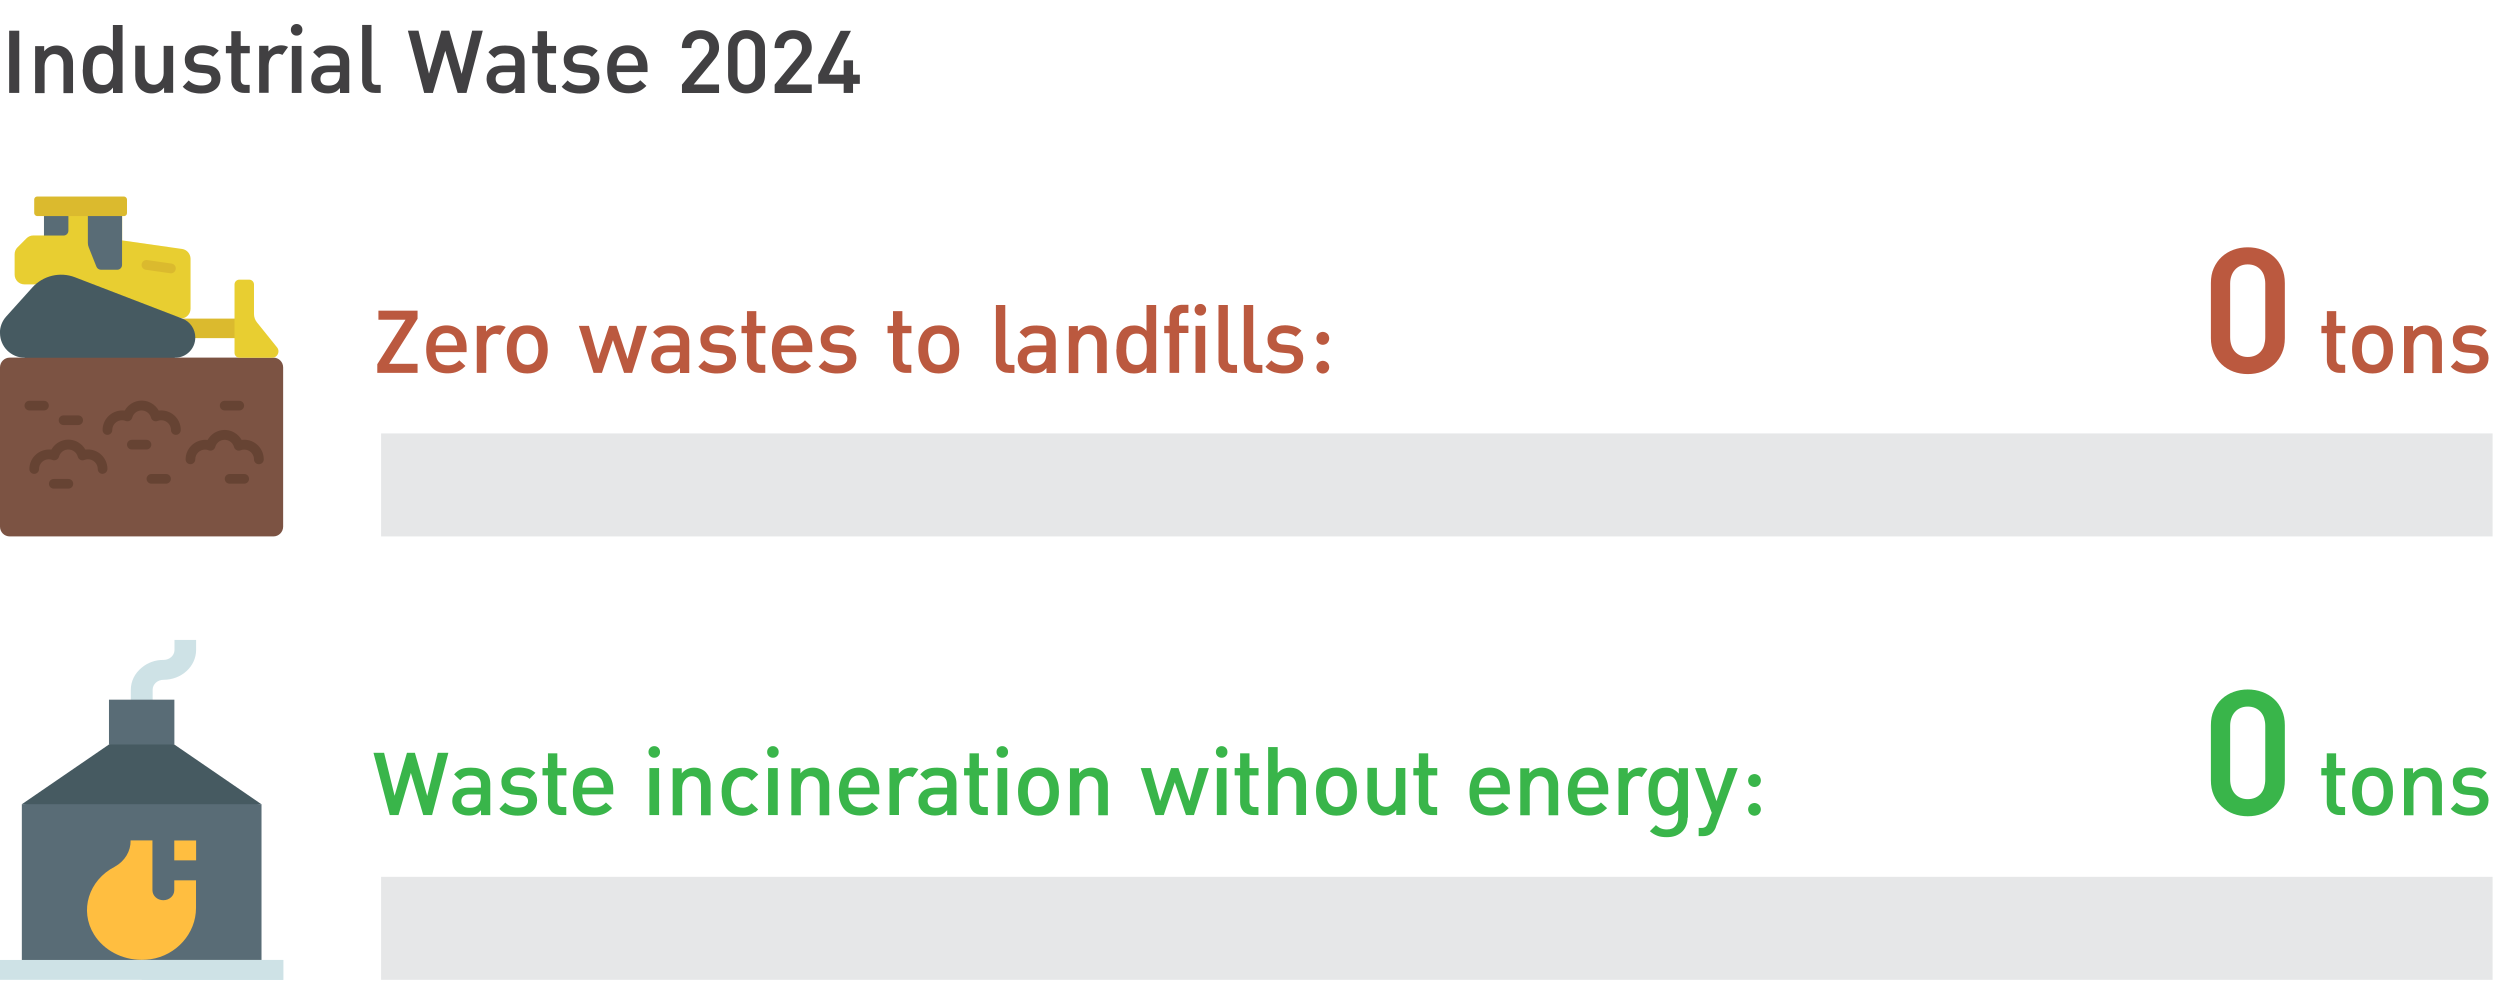 <?xml version="1.0" encoding="UTF-8"?>
<svg xmlns="http://www.w3.org/2000/svg" viewBox="0 0 242.72 96.23">
  <g isolation="isolate">
    <path d="M.89,9.02V2.98h.98v6.04h-.98Z" fill="#414042"/>
    <path d="M4.29,4.46v.52c.16-.2.35-.34.56-.43s.42-.13.65-.13c.24,0,.46.04.66.13s.37.2.5.35.25.33.32.54.11.43.11.68v2.92h-.93v-2.77c0-.18-.02-.33-.07-.46-.05-.13-.11-.23-.19-.32-.08-.08-.18-.14-.29-.18s-.23-.06-.35-.06c-.12,0-.23.03-.34.08s-.21.14-.3.24c-.09.1-.16.22-.21.36-.05.14-.08.29-.08.45v2.66h-.92v-4.56h.9Z" fill="#414042"/>
    <path d="M8.05,6.74c0-.21.01-.41.03-.6s.06-.38.11-.55c.05-.17.12-.33.2-.47.08-.14.19-.27.31-.37.12-.1.27-.18.44-.24s.37-.09.59-.09c.12,0,.24,0,.35.02.11.02.22.05.32.09s.2.09.29.16.18.15.27.25v-2.51h.94v6.6h-.93v-.53c-.08.11-.17.2-.26.27s-.18.13-.28.18-.21.08-.32.1-.24.03-.38.03c-.24,0-.44-.03-.62-.1-.18-.06-.33-.15-.45-.26s-.23-.24-.31-.39-.15-.31-.19-.48c-.05-.17-.08-.35-.1-.54-.02-.19-.03-.38-.03-.56ZM8.99,6.74c0,.2.01.39.04.58s.08.34.15.48.18.25.31.33.31.12.52.12c.19,0,.35-.04.47-.12s.22-.19.3-.33.13-.3.16-.48.05-.38.05-.58c0-.14,0-.27-.01-.4s-.03-.25-.05-.36-.06-.21-.11-.31c-.04-.09-.1-.17-.18-.24s-.16-.12-.26-.16-.22-.06-.36-.06c-.21,0-.39.04-.52.12-.13.08-.24.19-.31.33-.08.14-.13.3-.15.48-.03.18-.04.38-.04.58Z" fill="#414042"/>
    <path d="M15.93,9.02v-.52c-.16.2-.35.35-.56.44s-.43.13-.66.13c-.24,0-.46-.04-.65-.13-.19-.09-.36-.2-.5-.36-.14-.15-.24-.33-.32-.54-.08-.21-.11-.43-.11-.68v-2.92h.92v2.77c0,.18.02.33.07.46s.11.23.19.32.18.14.29.18.23.06.36.06c.12,0,.23-.03.34-.08.11-.05.21-.13.3-.23s.16-.22.21-.36.08-.29.08-.45v-2.66h.92v4.56h-.9Z" fill="#414042"/>
    <path d="M21.4,7.63c0,.24-.05.45-.14.63s-.22.33-.39.45c-.16.12-.36.21-.58.28s-.46.09-.72.09c-.18,0-.35,0-.51-.03s-.32-.05-.48-.1-.3-.12-.44-.2c-.14-.09-.28-.19-.4-.33l.58-.61c.09.1.19.18.29.24.1.06.2.11.31.15s.22.06.33.08.22.02.33.02c.13,0,.26-.01.38-.04s.22-.06.3-.12.15-.12.2-.2c.05-.08.07-.17.07-.28,0-.15-.05-.27-.14-.37s-.24-.15-.45-.17l-.71-.07c-.2-.01-.38-.05-.54-.11s-.3-.14-.41-.24c-.11-.1-.2-.23-.25-.38-.06-.15-.09-.32-.09-.53,0-.22.04-.42.13-.59s.21-.32.36-.44.33-.21.53-.27c.2-.06.41-.09.64-.09.16,0,.32,0,.47.03s.3.05.44.09.27.09.39.16c.12.07.23.15.34.24l-.56.59c-.14-.13-.3-.22-.49-.27s-.38-.08-.58-.08c-.13,0-.25.01-.35.04s-.18.07-.25.12-.12.12-.15.19-.05.15-.05.23c0,.07,0,.13.03.19.02.06.05.11.1.16.05.05.11.08.19.12s.18.05.29.06l.69.06c.2.02.38.06.54.12s.3.14.41.25.2.23.26.39.09.33.09.53Z" fill="#414042"/>
    <path d="M23.71,9.02c-.22,0-.4-.04-.56-.11s-.29-.16-.39-.28-.18-.25-.23-.4-.07-.31-.07-.47v-2.59h-.53v-.71h.53v-1.43h.91v1.43h.88v.71h-.88v2.55c0,.16.04.29.12.38.08.1.21.14.38.14h.37v.78h-.54Z" fill="#414042"/>
    <path d="M27.41,5.33c-.07-.04-.13-.06-.2-.08s-.14-.03-.23-.03c-.12,0-.24.03-.35.09s-.21.14-.29.24c-.08.1-.15.22-.19.36s-.07.29-.07.45v2.65h-.92v-4.56h.9v.55c.06-.08.13-.15.22-.23s.18-.14.28-.19c.1-.05.22-.1.34-.13s.24-.05.37-.05c.26,0,.5.05.7.16l-.55.77Z" fill="#414042"/>
    <path d="M28.24,2.9c0-.08.01-.16.04-.23s.07-.13.12-.18c.05-.05.11-.09.18-.12.07-.03.14-.04.22-.04s.15.01.22.04c.07.03.13.07.18.12.05.05.09.11.12.18s.04.14.04.23-.01.15-.04.22-.07.13-.12.18c-.05.05-.11.09-.18.12s-.14.04-.22.04-.15-.01-.22-.04-.13-.07-.18-.12c-.05-.05-.09-.11-.12-.18s-.04-.14-.04-.22ZM28.33,9.02v-4.56h.94v4.56h-.94Z" fill="#414042"/>
    <path d="M33.01,9.02v-.47c-.09.09-.17.17-.25.24s-.17.12-.26.16c-.09.04-.2.07-.31.09-.11.02-.25.03-.4.03-.21,0-.41-.03-.6-.09-.19-.06-.36-.14-.5-.26s-.26-.26-.34-.44-.13-.38-.13-.62c0-.19.03-.36.1-.52s.17-.3.3-.41c.13-.12.29-.21.49-.27s.43-.1.69-.1h1.2v-.31c0-.14-.02-.27-.06-.38-.04-.11-.1-.2-.18-.27s-.18-.13-.31-.16c-.13-.04-.28-.05-.45-.05-.13,0-.24,0-.33.02s-.18.04-.26.08-.15.08-.22.14-.13.13-.2.21l-.59-.57c.11-.12.21-.23.33-.31.11-.09.23-.15.36-.2s.27-.09.43-.11.33-.03.52-.03c.62,0,1.09.13,1.4.4s.47.65.47,1.16v3.05h-.89ZM32.99,7.01h-1.08c-.27,0-.47.06-.6.17s-.2.27-.2.48.07.36.2.48c.13.12.34.17.63.17.16,0,.3-.02.42-.06s.24-.1.33-.18.16-.18.22-.31c.05-.12.08-.27.09-.44v-.31Z" fill="#414042"/>
    <path d="M36.41,9.02c-.22,0-.4-.03-.56-.1s-.29-.16-.39-.27c-.1-.11-.18-.25-.23-.4-.05-.15-.07-.31-.07-.47V2.42h.91v5.29c0,.09,0,.16.02.23s.04.12.08.17c.04.04.09.08.15.1s.14.03.23.03h.41v.78h-.57Z" fill="#414042"/>
    <path d="M45.28,9.02h-.85l-1.2-4.09-1.2,4.09h-.85l-1.58-6.04h1.03l1.02,4.17,1.2-4.17h.77l1.2,4.19,1.02-4.19h1.03l-1.58,6.04Z" fill="#414042"/>
    <path d="M50.03,9.02v-.47c-.09.09-.17.17-.25.24s-.17.12-.26.16c-.09.04-.2.07-.31.09-.11.02-.25.03-.4.03-.21,0-.41-.03-.6-.09-.19-.06-.36-.14-.5-.26s-.26-.26-.34-.44-.13-.38-.13-.62c0-.19.03-.36.1-.52s.17-.3.3-.41c.13-.12.29-.21.49-.27s.43-.1.69-.1h1.2v-.31c0-.14-.02-.27-.06-.38-.04-.11-.1-.2-.18-.27s-.18-.13-.31-.16c-.13-.04-.28-.05-.45-.05-.13,0-.24,0-.33.02s-.18.04-.26.08-.15.08-.22.14-.13.13-.2.21l-.59-.57c.11-.12.21-.23.33-.31.11-.09.23-.15.36-.2s.27-.09.43-.11.33-.03.52-.03c.62,0,1.09.13,1.4.4s.47.65.47,1.16v3.05h-.89ZM50,7.01h-1.08c-.27,0-.47.06-.6.17s-.2.27-.2.48.07.36.2.48c.13.12.34.17.63.17.16,0,.3-.02.42-.06s.24-.1.33-.18.16-.18.22-.31c.05-.12.08-.27.09-.44v-.31Z" fill="#414042"/>
    <path d="M53.45,9.02c-.22,0-.4-.04-.56-.11s-.29-.16-.39-.28-.18-.25-.23-.4-.07-.31-.07-.47v-2.59h-.53v-.71h.53v-1.43h.91v1.43h.88v.71h-.88v2.55c0,.16.04.29.12.38.08.1.21.14.38.14h.37v.78h-.54Z" fill="#414042"/>
    <path d="M58.19,7.63c0,.24-.05.45-.14.63s-.22.33-.39.45c-.16.12-.36.21-.58.28s-.46.09-.72.09c-.18,0-.35,0-.51-.03s-.32-.05-.48-.1-.3-.12-.44-.2c-.14-.09-.28-.19-.4-.33l.58-.61c.09.1.19.18.29.24.1.06.2.11.31.15s.22.06.33.08.22.02.33.02c.13,0,.26-.01.38-.04s.22-.06.3-.12.15-.12.2-.2c.05-.08.07-.17.07-.28,0-.15-.05-.27-.14-.37s-.24-.15-.45-.17l-.71-.07c-.2-.01-.38-.05-.54-.11s-.3-.14-.41-.24c-.11-.1-.2-.23-.25-.38-.06-.15-.09-.32-.09-.53,0-.22.04-.42.13-.59s.21-.32.36-.44.33-.21.53-.27c.2-.06.41-.09.64-.09.16,0,.32,0,.47.03s.3.05.44.09.27.09.39.16c.12.07.23.15.34.24l-.56.59c-.14-.13-.3-.22-.49-.27s-.38-.08-.58-.08c-.13,0-.25.01-.35.04s-.18.07-.25.12-.12.12-.15.19-.05.15-.05.23c0,.07,0,.13.03.19.02.06.05.11.1.16.05.05.11.08.19.12s.18.05.29.06l.69.06c.2.02.38.06.54.12s.3.14.41.25.2.23.26.39.09.33.09.53Z" fill="#414042"/>
    <path d="M59.86,7.01c0,.2.03.37.08.53s.13.29.23.4.22.2.37.25c.15.06.31.09.5.09.13,0,.24,0,.35-.03s.2-.05.28-.09.17-.09.25-.15.16-.13.24-.22l.6.55c-.12.12-.24.22-.36.31s-.25.16-.38.22-.29.11-.45.14-.34.05-.55.05c-.29,0-.56-.04-.81-.12-.25-.08-.47-.21-.66-.4-.19-.19-.33-.43-.44-.72-.11-.3-.16-.66-.16-1.09,0-.37.05-.7.14-.99s.22-.53.39-.73c.17-.2.38-.35.62-.45s.51-.16.81-.16.58.05.82.16.45.26.62.45.3.42.39.69.13.57.13.89v.41h-3ZM61.95,6.37c0-.15-.03-.29-.06-.43-.04-.14-.09-.27-.17-.39s-.18-.21-.32-.28-.3-.11-.49-.11c-.18,0-.33.03-.46.1s-.24.15-.32.26-.15.24-.19.38c-.04.15-.07.3-.07.46h2.09Z" fill="#414042"/>
    <path d="M66.21,9.02v-.8l2.34-2.82c.11-.12.19-.24.24-.37.05-.12.07-.26.07-.41,0-.12-.02-.24-.06-.35s-.09-.2-.17-.27-.16-.14-.27-.18-.23-.06-.36-.06c-.11,0-.21.02-.32.05-.1.04-.2.09-.28.16-.08.07-.15.17-.2.28s-.08.25-.08.42h-.92c0-.26.04-.5.13-.72.09-.21.21-.4.37-.55s.35-.27.57-.35.46-.12.73-.12.51.04.74.12.41.19.57.34.28.33.37.54.13.45.13.71c0,.12-.01.24-.04.35s-.07.22-.12.33-.11.21-.19.31-.16.21-.25.32c-.31.37-.62.75-.93,1.13s-.62.76-.93,1.12h2.46v.83h-3.61Z" fill="#414042"/>
    <path d="M74.27,7.32c0,.27-.05.51-.14.73s-.22.4-.39.55c-.16.15-.35.27-.57.35-.22.08-.45.12-.7.12s-.48-.04-.69-.12c-.22-.08-.41-.2-.57-.35-.16-.15-.29-.33-.38-.55s-.14-.46-.14-.73v-2.66c0-.27.05-.52.14-.73s.22-.4.38-.55c.16-.15.35-.26.57-.34.22-.08.45-.12.69-.12s.48.04.7.12c.22.08.41.19.57.34.16.15.29.33.39.55s.14.46.14.73v2.66ZM73.32,4.68c0-.13-.02-.26-.06-.37-.04-.11-.09-.21-.17-.29s-.16-.15-.27-.2-.23-.07-.36-.07-.25.02-.36.07-.19.11-.27.2-.13.18-.17.29c-.04.12-.06.24-.06.37v2.59c0,.14.02.28.06.39s.1.22.17.3.16.15.27.2.22.07.36.07.25-.02.36-.07.19-.11.27-.2.13-.18.17-.3.06-.25.06-.39v-2.59Z" fill="#414042"/>
    <path d="M75.21,9.02v-.8l2.34-2.82c.11-.12.19-.24.24-.37.05-.12.07-.26.07-.41,0-.12-.02-.24-.06-.35s-.09-.2-.17-.27-.16-.14-.27-.18-.23-.06-.36-.06c-.11,0-.21.02-.32.05-.1.04-.2.09-.28.16-.08.07-.15.17-.2.28s-.08.25-.08.42h-.92c0-.26.04-.5.13-.72.09-.21.21-.4.37-.55s.35-.27.57-.35.46-.12.73-.12.51.04.74.12.41.19.57.34.28.33.37.54.13.45.13.71c0,.12-.01.24-.04.35s-.07.22-.12.33-.11.21-.19.31-.16.21-.25.32c-.31.37-.62.75-.93,1.13s-.62.76-.93,1.12h2.46v.83h-3.61Z" fill="#414042"/>
    <path d="M82.82,8.13v.89h-.91v-.89h-2.47v-.86l2.17-4.28h1.01l-2.14,4.26h1.43v-1.39h.91v1.39h.66v.89h-.66Z" fill="#414042"/>
  </g>
  <g>
    <path d="M36.63,36.2v-.84l2.74-4.32h-2.63v-.88h3.8v.79l-2.76,4.37h2.76v.88h-3.91Z" fill="#bb593f"/>
    <path d="M42.29,34.2c0,.2.03.37.08.53s.13.29.23.4.22.2.37.25c.15.06.31.09.5.09.13,0,.24,0,.35-.03s.2-.05.28-.09.17-.09.25-.15.16-.13.24-.22l.6.55c-.12.12-.24.22-.36.31s-.25.16-.38.22-.29.11-.45.14-.34.05-.55.05c-.29,0-.56-.04-.81-.12-.25-.08-.47-.21-.66-.4-.19-.19-.33-.43-.44-.72-.11-.3-.16-.66-.16-1.09,0-.37.05-.7.14-.99s.22-.53.39-.73c.17-.2.38-.35.62-.45s.51-.16.81-.16.58.05.82.16.45.26.62.45.3.42.39.69.13.57.13.89v.41h-3ZM44.38,33.55c0-.15-.03-.29-.06-.43-.04-.14-.09-.27-.17-.39s-.18-.21-.32-.28-.3-.11-.49-.11c-.18,0-.33.03-.46.1s-.24.15-.32.26-.15.24-.19.38c-.04.15-.07.3-.07.46h2.09Z" fill="#bb593f"/>
    <path d="M48.54,32.52c-.07-.04-.13-.06-.2-.08s-.14-.03-.23-.03c-.12,0-.24.03-.35.09s-.21.14-.29.24c-.08.1-.15.22-.19.36s-.07.29-.07.45v2.65h-.92v-4.56h.9v.55c.06-.08.13-.15.22-.23s.18-.14.28-.19c.1-.05.22-.1.34-.13s.24-.05.37-.05c.26,0,.5.05.7.16l-.55.77Z" fill="#bb593f"/>
    <path d="M53.18,33.92c0,.2-.01.4-.04.59s-.08.38-.14.55c-.07.17-.15.33-.25.48s-.23.27-.38.38-.32.19-.51.25c-.2.06-.42.09-.67.09s-.45-.03-.64-.08-.36-.14-.5-.24c-.15-.1-.27-.22-.38-.37-.1-.14-.19-.3-.26-.47-.07-.17-.12-.36-.15-.55s-.05-.4-.05-.62c0-.2.01-.4.04-.59s.07-.38.14-.55c.06-.17.15-.33.25-.48s.22-.27.37-.38.32-.19.51-.25c.19-.06.41-.09.66-.09.36,0,.67.06.92.18s.46.29.62.5.27.46.35.74.11.59.11.91ZM52.26,33.92c0-.11,0-.22-.02-.34-.01-.12-.03-.23-.06-.35-.03-.11-.07-.22-.12-.32s-.12-.19-.2-.26c-.08-.07-.18-.13-.29-.18-.11-.04-.24-.07-.39-.07-.14,0-.26.02-.37.06s-.2.1-.27.17-.14.15-.19.25c-.05.1-.09.2-.12.31s-.05.23-.06.35-.02.25-.02.37c0,.11,0,.22.02.34s.03.23.06.34c.03.11.07.22.12.32s.11.19.19.26.17.13.28.18c.11.04.24.07.38.07s.26-.02.37-.06c.11-.04.2-.09.28-.17s.15-.15.2-.25c.05-.1.1-.2.13-.31s.06-.23.07-.35.02-.25.02-.37Z" fill="#bb593f"/>
    <path d="M61.37,36.2h-.78l-1.08-3.18-1.07,3.18h-.81l-1.43-4.56h.98l.9,3.21,1.07-3.21h.71l1.07,3.21.89-3.21h1l-1.45,4.56Z" fill="#bb593f"/>
    <path d="M66.02,36.2v-.47c-.09.09-.17.17-.25.24s-.17.12-.26.16c-.09.04-.2.07-.31.09-.11.02-.25.03-.4.03-.21,0-.41-.03-.6-.09-.19-.06-.36-.14-.5-.26s-.26-.26-.34-.44-.13-.38-.13-.62c0-.19.03-.36.1-.52s.17-.3.3-.41c.13-.12.29-.21.49-.27s.43-.1.69-.1h1.2v-.31c0-.14-.02-.27-.06-.38-.04-.11-.1-.2-.18-.27s-.18-.13-.31-.16c-.13-.04-.28-.05-.45-.05-.13,0-.24,0-.33.02s-.18.04-.26.08-.15.08-.22.14-.13.13-.2.21l-.59-.57c.11-.12.21-.23.33-.31.11-.09.23-.15.36-.2s.27-.09.43-.11.33-.03.52-.03c.62,0,1.09.13,1.4.4s.47.65.47,1.16v3.05h-.89ZM65.99,34.2h-1.08c-.27,0-.47.06-.6.17s-.2.27-.2.48.07.36.2.48c.13.12.34.17.63.17.16,0,.3-.02.42-.06s.24-.1.33-.18.16-.18.22-.31c.05-.12.08-.27.09-.44v-.31Z" fill="#bb593f"/>
    <path d="M71.46,34.81c0,.24-.05.45-.14.63s-.22.33-.39.45c-.16.12-.36.21-.58.28s-.46.09-.72.09c-.18,0-.35,0-.51-.03s-.32-.05-.48-.1-.3-.12-.44-.2c-.14-.09-.28-.19-.4-.33l.58-.61c.09.1.19.18.29.24.1.06.2.11.31.15s.22.06.33.08.22.02.33.02c.13,0,.26-.01.38-.04s.22-.06.3-.12.15-.12.2-.2c.05-.08.07-.17.07-.28,0-.15-.05-.27-.14-.37s-.24-.15-.45-.17l-.71-.07c-.2-.01-.38-.05-.54-.11s-.3-.14-.41-.24c-.11-.1-.2-.23-.25-.38-.06-.15-.09-.32-.09-.53,0-.22.04-.42.13-.59s.21-.32.36-.44.33-.21.53-.27c.2-.06.41-.09.64-.09.16,0,.32,0,.47.03s.3.05.44.09.27.09.39.16c.12.07.23.15.34.24l-.56.59c-.14-.13-.3-.22-.49-.27s-.38-.08-.58-.08c-.13,0-.25.01-.35.04s-.18.07-.25.12-.12.12-.15.19-.05.15-.05.23c0,.07,0,.13.03.19.02.06.05.11.1.16.05.05.11.08.19.12s.18.05.29.06l.69.06c.2.02.38.06.54.12s.3.14.41.25.2.23.26.39.09.33.09.53Z" fill="#bb593f"/>
    <path d="M73.77,36.2c-.22,0-.4-.04-.56-.11s-.29-.16-.39-.28-.18-.25-.23-.4-.07-.31-.07-.47v-2.59h-.53v-.71h.53v-1.43h.91v1.43h.88v.71h-.88v2.55c0,.16.04.29.12.38.08.1.21.14.38.14h.37v.78h-.54Z" fill="#bb593f"/>
    <path d="M75.85,34.2c0,.2.03.37.08.53s.13.29.23.4.22.2.37.25c.15.06.31.09.5.09.13,0,.24,0,.35-.03s.2-.05.28-.09.17-.09.25-.15.16-.13.24-.22l.6.55c-.12.12-.24.22-.36.31s-.25.16-.38.22-.29.11-.45.14-.34.05-.55.05c-.29,0-.56-.04-.81-.12-.25-.08-.47-.21-.66-.4-.19-.19-.33-.43-.44-.72-.11-.3-.16-.66-.16-1.09,0-.37.05-.7.14-.99s.22-.53.39-.73c.17-.2.38-.35.62-.45s.51-.16.81-.16.58.05.82.16.45.26.62.45.3.42.39.69.13.57.13.89v.41h-3ZM77.93,33.55c0-.15-.03-.29-.06-.43-.04-.14-.09-.27-.17-.39s-.18-.21-.32-.28-.3-.11-.49-.11c-.18,0-.33.03-.46.1s-.24.15-.32.26-.15.24-.19.38c-.04.15-.07.3-.07.46h2.09Z" fill="#bb593f"/>
    <path d="M83.14,34.81c0,.24-.05.45-.14.63s-.22.33-.39.45c-.16.12-.36.21-.58.28s-.46.09-.72.09c-.18,0-.35,0-.51-.03s-.32-.05-.48-.1-.3-.12-.44-.2c-.14-.09-.28-.19-.4-.33l.58-.61c.09.1.19.18.29.24.1.06.2.11.31.15s.22.06.33.08.22.02.33.02c.13,0,.26-.01.38-.04s.22-.06.3-.12.15-.12.2-.2c.05-.08.07-.17.07-.28,0-.15-.05-.27-.14-.37s-.24-.15-.45-.17l-.71-.07c-.2-.01-.38-.05-.54-.11s-.3-.14-.41-.24c-.11-.1-.2-.23-.25-.38-.06-.15-.09-.32-.09-.53,0-.22.04-.42.13-.59s.21-.32.36-.44.33-.21.53-.27c.2-.06.41-.09.64-.09.16,0,.32,0,.47.03s.3.05.44.09.27.09.39.16c.12.07.23.15.34.24l-.56.59c-.14-.13-.3-.22-.49-.27s-.38-.08-.58-.08c-.13,0-.25.01-.35.04s-.18.07-.25.12-.12.12-.15.19-.05.15-.05.23c0,.07,0,.13.03.19.02.06.05.11.1.16.05.05.11.08.19.12s.18.05.29.06l.69.06c.2.02.38.06.54.12s.3.14.41.25.2.23.26.39.09.33.09.53Z" fill="#bb593f"/>
    <path d="M87.95,36.2c-.22,0-.4-.04-.56-.11s-.29-.16-.39-.28-.18-.25-.23-.4-.07-.31-.07-.47v-2.59h-.53v-.71h.53v-1.43h.91v1.43h.88v.71h-.88v2.55c0,.16.04.29.12.38.08.1.21.14.38.14h.37v.78h-.54Z" fill="#bb593f"/>
    <path d="M93.13,33.92c0,.2-.01.4-.04.59s-.08.38-.14.55c-.07.17-.15.33-.25.48s-.23.27-.38.38-.32.19-.51.25c-.2.06-.42.09-.67.09s-.45-.03-.64-.08-.36-.14-.5-.24c-.15-.1-.27-.22-.38-.37-.1-.14-.19-.3-.26-.47-.07-.17-.12-.36-.15-.55s-.05-.4-.05-.62c0-.2.01-.4.04-.59s.07-.38.14-.55c.06-.17.15-.33.25-.48s.22-.27.37-.38.32-.19.51-.25c.19-.06.41-.09.66-.09.36,0,.67.06.92.18s.46.29.62.5.27.46.35.74.11.59.11.91ZM92.22,33.92c0-.11,0-.22-.02-.34-.01-.12-.03-.23-.06-.35-.03-.11-.07-.22-.12-.32s-.12-.19-.2-.26c-.08-.07-.18-.13-.29-.18-.11-.04-.24-.07-.39-.07-.14,0-.26.02-.37.06s-.2.1-.27.17-.14.15-.19.25c-.05.1-.09.2-.12.31s-.05.23-.06.35-.02.25-.02.37c0,.11,0,.22.02.34s.03.23.06.34c.03.11.07.22.12.32s.11.19.19.26.17.13.28.18c.11.04.24.07.38.07s.26-.02.37-.06c.11-.04.2-.09.28-.17s.15-.15.2-.25c.05-.1.1-.2.13-.31s.06-.23.07-.35.02-.25.02-.37Z" fill="#bb593f"/>
    <path d="M97.94,36.2c-.22,0-.4-.03-.56-.1s-.29-.16-.39-.27c-.1-.11-.18-.25-.23-.4-.05-.15-.07-.31-.07-.47v-5.35h.91v5.29c0,.09,0,.16.02.23s.04.12.08.17c.04.04.09.08.15.1s.14.03.23.03h.41v.78h-.57Z" fill="#bb593f"/>
    <path d="M101.6,36.2v-.47c-.09.09-.17.17-.25.24s-.17.12-.26.16c-.09.04-.2.07-.31.09-.11.02-.25.03-.4.03-.21,0-.41-.03-.6-.09-.19-.06-.36-.14-.5-.26s-.26-.26-.34-.44-.13-.38-.13-.62c0-.19.03-.36.1-.52s.17-.3.3-.41c.13-.12.29-.21.49-.27s.43-.1.69-.1h1.2v-.31c0-.14-.02-.27-.06-.38-.04-.11-.1-.2-.18-.27s-.18-.13-.31-.16c-.13-.04-.28-.05-.45-.05-.13,0-.24,0-.33.02s-.18.04-.26.08-.15.08-.22.14-.13.13-.2.21l-.59-.57c.11-.12.21-.23.33-.31.11-.09.23-.15.36-.2s.27-.09.43-.11.33-.03.52-.03c.62,0,1.09.13,1.4.4s.47.65.47,1.16v3.05h-.89ZM101.57,34.2h-1.08c-.27,0-.47.06-.6.17s-.2.27-.2.48.07.36.2.48c.13.12.34.17.63.17.16,0,.3-.02.42-.06s.24-.1.33-.18.16-.18.22-.31c.05-.12.08-.27.09-.44v-.31Z" fill="#bb593f"/>
    <path d="M104.65,31.64v.52c.16-.2.35-.34.56-.43s.42-.13.65-.13c.24,0,.46.04.66.13s.37.2.5.35.25.33.32.54.11.43.11.68v2.92h-.93v-2.77c0-.18-.02-.33-.07-.46-.05-.13-.11-.23-.19-.32-.08-.08-.18-.14-.29-.18s-.23-.06-.35-.06c-.12,0-.23.03-.34.08s-.21.14-.3.24c-.09.1-.16.22-.21.36-.05.14-.08.29-.08.45v2.66h-.92v-4.56h.9Z" fill="#bb593f"/>
    <path d="M108.4,33.92c0-.21.01-.41.03-.6s.06-.38.11-.55c.05-.17.12-.33.2-.47.08-.14.19-.27.31-.37.12-.1.27-.18.44-.24s.37-.09.59-.09c.12,0,.24,0,.35.02.11.02.22.05.32.09s.2.09.29.16.18.15.27.25v-2.51h.94v6.6h-.93v-.53c-.08.11-.17.2-.26.27s-.18.13-.28.18-.21.08-.32.1-.24.03-.38.03c-.24,0-.44-.03-.62-.1-.18-.06-.33-.15-.45-.26s-.23-.24-.31-.39-.15-.31-.19-.48c-.05-.17-.08-.35-.1-.54-.02-.19-.03-.38-.03-.56ZM109.34,33.92c0,.2.01.39.04.58s.08.34.15.48.18.25.31.33.31.12.52.12c.19,0,.35-.04.47-.12s.22-.19.3-.33.13-.3.16-.48.05-.38.05-.58c0-.14,0-.27-.01-.4s-.03-.25-.05-.36-.06-.21-.11-.31c-.04-.09-.1-.17-.18-.24s-.16-.12-.26-.16-.22-.06-.36-.06c-.21,0-.39.04-.52.12-.13.08-.24.19-.31.33-.08.14-.13.3-.15.48-.03.18-.04.38-.04.58Z" fill="#bb593f"/>
    <path d="M114.48,32.35v3.85h-.93v-3.85h-.52v-.71h.52v-.77c0-.16.02-.32.07-.48s.13-.29.23-.41c.1-.12.23-.21.39-.28s.35-.11.56-.11h.58v.79h-.41c-.17,0-.3.04-.38.13s-.12.22-.12.38v.73h.91v.71h-.91Z" fill="#bb593f"/>
    <path d="M115.98,30.08c0-.08.01-.16.04-.23s.07-.13.12-.18c.05-.05.11-.09.18-.12.07-.03.14-.04.22-.04s.15.01.22.04c.07.03.13.07.18.12.05.05.09.11.12.18s.04.14.04.23-.01.15-.04.22-.07.13-.12.18c-.05.05-.11.09-.18.12s-.14.04-.22.04-.15-.01-.22-.04-.13-.07-.18-.12c-.05-.05-.09-.11-.12-.18s-.04-.14-.04-.22ZM116.07,36.2v-4.56h.94v4.56h-.94Z" fill="#bb593f"/>
    <path d="M119.55,36.2c-.22,0-.4-.03-.56-.1s-.29-.16-.39-.27c-.1-.11-.18-.25-.23-.4-.05-.15-.07-.31-.07-.47v-5.35h.91v5.29c0,.09,0,.16.02.23s.04.12.08.17c.04.04.09.08.15.1s.14.03.23.03h.41v.78h-.57Z" fill="#bb593f"/>
    <path d="M122.01,36.2c-.22,0-.4-.03-.56-.1s-.29-.16-.39-.27c-.1-.11-.18-.25-.23-.4-.05-.15-.07-.31-.07-.47v-5.35h.91v5.29c0,.09,0,.16.02.23s.04.12.08.17c.04.04.09.08.15.1s.14.03.23.03h.41v.78h-.57Z" fill="#bb593f"/>
    <path d="M126.52,34.81c0,.24-.05.45-.14.63s-.22.33-.39.45c-.16.12-.36.21-.58.28s-.46.09-.72.09c-.18,0-.35,0-.51-.03s-.32-.05-.48-.1-.3-.12-.44-.2c-.14-.09-.28-.19-.4-.33l.58-.61c.09.1.19.18.29.24.1.06.2.11.31.15s.22.06.33.08.22.02.33.02c.13,0,.26-.01.38-.04s.22-.06.3-.12.15-.12.2-.2c.05-.08.07-.17.07-.28,0-.15-.05-.27-.14-.37s-.24-.15-.45-.17l-.71-.07c-.2-.01-.38-.05-.54-.11s-.3-.14-.41-.24c-.11-.1-.2-.23-.25-.38-.06-.15-.09-.32-.09-.53,0-.22.04-.42.13-.59s.21-.32.36-.44.33-.21.53-.27c.2-.06.41-.09.64-.09.16,0,.32,0,.47.03s.3.05.44.09.27.09.39.16c.12.07.23.15.34.24l-.56.59c-.14-.13-.3-.22-.49-.27s-.38-.08-.58-.08c-.13,0-.25.01-.35.04s-.18.07-.25.12-.12.12-.15.19-.05.15-.05.23c0,.07,0,.13.03.19.02.06.05.11.1.16.05.05.11.08.19.12s.18.05.29.06l.69.06c.2.02.38.06.54.12s.3.14.41.25.2.23.26.39.09.33.09.53Z" fill="#bb593f"/>
    <path d="M127.81,32.85c0-.09.02-.17.05-.25.03-.07.08-.14.13-.2s.12-.1.2-.13c.08-.03.16-.05.24-.05s.17.02.24.05c.08.03.14.08.2.13s.1.12.13.2c.03.08.05.16.05.25s-.02.17-.05.25-.08.14-.13.2-.12.1-.2.13c-.08.03-.16.05-.24.05s-.17-.02-.24-.05c-.08-.03-.14-.08-.2-.13s-.1-.12-.13-.2-.05-.16-.05-.25ZM127.81,35.65c0-.09.02-.17.05-.24s.08-.14.13-.2.12-.1.2-.13c.08-.03.16-.05.24-.05s.17.02.24.05c.08.03.14.08.2.13s.1.12.13.2.05.16.05.24-.02.17-.05.24-.08.14-.13.2-.12.1-.2.13c-.08.03-.16.05-.24.05s-.17-.02-.24-.05c-.08-.03-.14-.08-.2-.13s-.1-.12-.13-.2-.05-.16-.05-.24Z" fill="#bb593f"/>
  </g>
  <g>
    <path d="M41.94,79.13h-.85l-1.2-4.09-1.2,4.09h-.85l-1.58-6.04h1.03l1.02,4.17,1.2-4.17h.77l1.2,4.19,1.02-4.19h1.03l-1.58,6.04Z" fill="#39b54a"/>
    <path d="M46.7,79.13v-.47c-.09.09-.17.17-.25.24s-.17.12-.26.16c-.09.04-.2.07-.31.09-.11.02-.25.03-.4.03-.21,0-.41-.03-.6-.09-.19-.06-.36-.14-.5-.26s-.26-.26-.34-.44-.13-.38-.13-.62c0-.19.03-.36.1-.52s.17-.3.3-.41c.13-.12.29-.21.49-.27s.43-.1.69-.1h1.2v-.31c0-.14-.02-.27-.06-.38-.04-.11-.1-.2-.18-.27s-.18-.13-.31-.16c-.13-.04-.28-.05-.45-.05-.13,0-.24,0-.33.02s-.18.04-.26.08-.15.08-.22.14-.13.13-.2.21l-.59-.57c.11-.12.21-.23.33-.31.11-.09.23-.15.36-.2s.27-.09.43-.11.33-.03.52-.03c.62,0,1.09.13,1.4.4s.47.65.47,1.16v3.05h-.89ZM46.67,77.13h-1.08c-.27,0-.47.06-.6.17s-.2.27-.2.48.07.36.2.48c.13.12.34.17.63.17.16,0,.3-.02.42-.06s.24-.1.33-.18.16-.18.22-.31c.05-.12.08-.27.09-.44v-.31Z" fill="#39b54a"/>
    <path d="M52.14,77.74c0,.24-.05.45-.14.63s-.22.33-.39.45c-.16.12-.36.21-.58.28s-.46.09-.72.09c-.18,0-.35,0-.51-.03s-.32-.05-.48-.1-.3-.12-.44-.2c-.14-.09-.28-.19-.4-.33l.58-.61c.09.1.19.18.29.24.1.06.2.11.31.15s.22.06.33.08.22.02.33.02c.13,0,.26-.01.38-.04s.22-.06.3-.12.15-.12.2-.2c.05-.08.07-.17.07-.28,0-.15-.05-.27-.14-.37s-.24-.15-.45-.17l-.71-.07c-.2-.01-.38-.05-.54-.11s-.3-.14-.41-.24c-.11-.1-.2-.23-.25-.38-.06-.15-.09-.32-.09-.53,0-.22.04-.42.13-.59s.21-.32.36-.44.33-.21.53-.27c.2-.06.41-.09.64-.09.16,0,.32,0,.47.03s.3.05.44.09.27.09.39.16c.12.07.23.15.34.24l-.56.59c-.14-.13-.3-.22-.49-.27s-.38-.08-.58-.08c-.13,0-.25.01-.35.04s-.18.07-.25.12-.12.12-.15.19-.05.15-.05.23c0,.07,0,.13.03.19.02.06.05.11.1.16.05.05.11.08.19.12s.18.05.29.06l.69.06c.2.02.38.06.54.12s.3.14.41.25.2.23.26.39.09.33.09.53Z" fill="#39b54a"/>
    <path d="M54.45,79.13c-.22,0-.4-.04-.56-.11s-.29-.16-.39-.28-.18-.25-.23-.4-.07-.31-.07-.47v-2.59h-.53v-.71h.53v-1.43h.91v1.43h.88v.71h-.88v2.55c0,.16.04.29.12.38.08.1.21.14.38.14h.37v.78h-.54Z" fill="#39b54a"/>
    <path d="M56.53,77.13c0,.2.03.37.08.53s.13.29.23.4.22.2.37.25c.15.06.31.09.5.09.13,0,.24,0,.35-.03s.2-.05.28-.09.17-.09.25-.15.16-.13.24-.22l.6.55c-.12.12-.24.22-.36.31s-.25.16-.38.22-.29.11-.45.14-.34.05-.55.05c-.29,0-.56-.04-.81-.12-.25-.08-.47-.21-.66-.4-.19-.19-.33-.43-.44-.72-.11-.3-.16-.66-.16-1.09,0-.37.05-.7.14-.99s.22-.53.39-.73c.17-.2.38-.35.62-.45s.51-.16.81-.16.58.05.82.16.45.26.62.45.3.42.39.69.13.57.13.89v.41h-3ZM58.62,76.48c0-.15-.03-.29-.06-.43-.04-.14-.09-.27-.17-.39s-.18-.21-.32-.28-.3-.11-.49-.11c-.18,0-.33.03-.46.1s-.24.15-.32.26-.15.24-.19.38c-.04.15-.07.3-.07.46h2.09Z" fill="#39b54a"/>
    <path d="M62.96,73.01c0-.08.01-.16.04-.23s.07-.13.12-.18c.05-.05.11-.09.18-.12.07-.03.14-.04.22-.04s.15.01.22.04c.07.03.13.07.18.12.05.05.09.11.12.18s.04.14.04.23-.01.15-.04.22-.07.13-.12.18c-.05.05-.11.09-.18.12s-.14.04-.22.04-.15-.01-.22-.04-.13-.07-.18-.12c-.05-.05-.09-.11-.12-.18s-.04-.14-.04-.22ZM63.05,79.13v-4.56h.94v4.56h-.94Z" fill="#39b54a"/>
    <path d="M66.19,74.57v.52c.16-.2.35-.34.56-.43s.42-.13.65-.13c.24,0,.46.04.66.13s.37.2.5.35.25.33.32.54.11.43.11.68v2.92h-.93v-2.77c0-.18-.02-.33-.07-.46-.05-.13-.11-.23-.19-.32-.08-.08-.18-.14-.29-.18s-.23-.06-.35-.06c-.12,0-.23.03-.34.08s-.21.14-.3.24c-.09.1-.16.22-.21.36-.05.14-.08.29-.08.45v2.66h-.92v-4.56h.9Z" fill="#39b54a"/>
    <path d="M73.28,78.83c-.11.08-.23.15-.35.21-.12.05-.25.09-.39.12-.14.02-.28.04-.44.04-.17,0-.34-.02-.51-.06s-.33-.09-.48-.17-.29-.18-.42-.3-.24-.27-.33-.45-.17-.37-.22-.6c-.05-.23-.08-.48-.08-.76,0-.43.06-.79.17-1.08.11-.3.27-.54.46-.72.19-.19.41-.32.65-.4.24-.08.5-.12.76-.12.16,0,.3.01.44.04.14.03.26.06.39.12s.24.12.35.2.22.18.34.29l-.64.61c-.07-.08-.14-.14-.21-.2s-.13-.1-.2-.13c-.07-.03-.14-.06-.22-.07s-.16-.02-.25-.02c-.2,0-.38.04-.52.13s-.26.2-.35.34-.16.3-.2.48-.06.37-.06.57c0,.12,0,.24.02.36s.04.24.07.35.08.22.14.32.13.18.21.26.18.13.29.17.24.06.39.06c.09,0,.18,0,.25-.02.08-.02.15-.04.22-.07.07-.03.14-.08.2-.13s.13-.12.21-.21l.64.6c-.11.12-.22.22-.34.3Z" fill="#39b54a"/>
    <path d="M74.48,73.01c0-.08.01-.16.04-.23s.07-.13.12-.18c.05-.05.11-.09.18-.12.07-.03.14-.04.22-.04s.15.01.22.04c.07.03.13.07.18.12.05.05.09.11.12.18s.04.14.04.23-.01.15-.04.22-.07.13-.12.18c-.05.05-.11.09-.18.12s-.14.04-.22.04-.15-.01-.22-.04-.13-.07-.18-.12c-.05-.05-.09-.11-.12-.18s-.04-.14-.04-.22ZM74.57,79.13v-4.56h.94v4.56h-.94Z" fill="#39b54a"/>
    <path d="M77.71,74.57v.52c.16-.2.35-.34.56-.43s.42-.13.65-.13c.24,0,.46.04.66.13s.37.2.5.35.25.33.32.54.11.43.11.68v2.92h-.93v-2.77c0-.18-.02-.33-.07-.46-.05-.13-.11-.23-.19-.32-.08-.08-.18-.14-.29-.18s-.23-.06-.35-.06c-.12,0-.23.03-.34.08s-.21.14-.3.24c-.09.1-.16.22-.21.36-.05.14-.08.29-.08.45v2.66h-.92v-4.56h.9Z" fill="#39b54a"/>
    <path d="M82.36,77.13c0,.2.03.37.08.53s.13.29.23.4.22.2.37.25c.15.06.31.09.5.09.13,0,.24,0,.35-.03s.2-.05.28-.09.17-.09.25-.15.16-.13.24-.22l.6.55c-.12.12-.24.22-.36.31s-.25.16-.38.22-.29.11-.45.14-.34.05-.55.05c-.29,0-.56-.04-.81-.12-.25-.08-.47-.21-.66-.4-.19-.19-.33-.43-.44-.72-.11-.3-.16-.66-.16-1.09,0-.37.05-.7.14-.99s.22-.53.39-.73c.17-.2.38-.35.62-.45s.51-.16.81-.16.58.05.82.16.45.26.62.45.3.42.39.69.13.57.13.89v.41h-3ZM84.45,76.48c0-.15-.03-.29-.06-.43-.04-.14-.09-.27-.17-.39s-.18-.21-.32-.28-.3-.11-.49-.11c-.18,0-.33.03-.46.1s-.24.15-.32.26-.15.24-.19.38c-.04.15-.07.3-.07.46h2.09Z" fill="#39b54a"/>
    <path d="M88.61,75.45c-.07-.04-.13-.06-.2-.08s-.14-.03-.23-.03c-.12,0-.24.03-.35.09s-.21.14-.29.24c-.08.1-.15.22-.19.36s-.07.29-.07.45v2.65h-.92v-4.56h.9v.55c.06-.08.13-.15.22-.23s.18-.14.28-.19c.1-.05.22-.1.34-.13s.24-.05.37-.05c.26,0,.5.05.7.16l-.55.77Z" fill="#39b54a"/>
    <path d="M91.96,79.13v-.47c-.09.09-.17.17-.25.24s-.17.12-.26.16c-.09.04-.2.07-.31.09-.11.02-.25.03-.4.03-.21,0-.41-.03-.6-.09-.19-.06-.36-.14-.5-.26s-.26-.26-.34-.44-.13-.38-.13-.62c0-.19.03-.36.1-.52s.17-.3.3-.41c.13-.12.29-.21.49-.27s.43-.1.69-.1h1.2v-.31c0-.14-.02-.27-.06-.38-.04-.11-.1-.2-.18-.27s-.18-.13-.31-.16c-.13-.04-.28-.05-.45-.05-.13,0-.24,0-.33.02s-.18.04-.26.08-.15.08-.22.14-.13.13-.2.21l-.59-.57c.11-.12.21-.23.33-.31.11-.09.23-.15.36-.2s.27-.09.43-.11.33-.03.52-.03c.62,0,1.09.13,1.4.4s.47.65.47,1.16v3.05h-.89ZM91.94,77.13h-1.08c-.27,0-.47.06-.6.17s-.2.27-.2.48.07.36.2.48c.13.12.34.17.63.17.16,0,.3-.02.42-.06s.24-.1.33-.18.16-.18.22-.31c.05-.12.08-.27.09-.44v-.31Z" fill="#39b54a"/>
    <path d="M95.38,79.13c-.22,0-.4-.04-.56-.11s-.29-.16-.39-.28-.18-.25-.23-.4-.07-.31-.07-.47v-2.59h-.53v-.71h.53v-1.43h.91v1.43h.88v.71h-.88v2.55c0,.16.04.29.12.38.08.1.21.14.38.14h.37v.78h-.54Z" fill="#39b54a"/>
    <path d="M96.75,73.01c0-.08.01-.16.04-.23s.07-.13.12-.18c.05-.05.11-.09.18-.12.07-.03.14-.04.22-.04s.15.01.22.04c.07.03.13.07.18.12.05.05.09.11.12.18s.04.14.04.23-.01.15-.04.22-.07.13-.12.18c-.05.05-.11.09-.18.12s-.14.04-.22.04-.15-.01-.22-.04-.13-.07-.18-.12c-.05-.05-.09-.11-.12-.18s-.04-.14-.04-.22ZM96.85,79.13v-4.56h.94v4.56h-.94Z" fill="#39b54a"/>
    <path d="M102.81,76.85c0,.2-.01.4-.04.59s-.08.38-.14.55c-.07.17-.15.33-.25.48s-.23.27-.38.38-.32.19-.51.25c-.2.06-.42.09-.67.09s-.45-.03-.64-.08-.36-.14-.5-.24c-.15-.1-.27-.22-.38-.37-.1-.14-.19-.3-.26-.47-.07-.17-.12-.36-.15-.55s-.05-.4-.05-.62c0-.2.01-.4.04-.59s.07-.38.14-.55c.06-.17.15-.33.25-.48s.22-.27.37-.38.32-.19.51-.25c.19-.06.41-.09.66-.09.36,0,.67.06.92.18s.46.29.62.5.27.46.35.74.11.59.11.91ZM101.9,76.85c0-.11,0-.22-.02-.34-.01-.12-.03-.23-.06-.35-.03-.11-.07-.22-.12-.32s-.12-.19-.2-.26c-.08-.07-.18-.13-.29-.18-.11-.04-.24-.07-.39-.07-.14,0-.26.02-.37.06s-.2.1-.27.17-.14.15-.19.25c-.05.1-.09.2-.12.31s-.05.23-.06.35-.02.25-.02.37c0,.11,0,.22.02.34s.03.23.06.34c.03.11.07.22.12.32s.11.19.19.26.17.13.28.18c.11.04.24.07.38.07s.26-.02.37-.06c.11-.04.2-.09.28-.17s.15-.15.2-.25c.05-.1.1-.2.13-.31s.06-.23.07-.35.02-.25.02-.37Z" fill="#39b54a"/>
    <path d="M104.76,74.57v.52c.16-.2.35-.34.56-.43s.42-.13.65-.13c.24,0,.46.04.66.13s.37.2.5.35.25.33.32.54.11.43.11.68v2.92h-.93v-2.77c0-.18-.02-.33-.07-.46-.05-.13-.11-.23-.19-.32-.08-.08-.18-.14-.29-.18s-.23-.06-.35-.06c-.12,0-.23.03-.34.08s-.21.14-.3.24c-.09.1-.16.22-.21.36-.05.14-.08.29-.08.45v2.66h-.92v-4.56h.9Z" fill="#39b54a"/>
    <path d="M115.92,79.13h-.78l-1.08-3.18-1.07,3.18h-.81l-1.43-4.56h.98l.9,3.21,1.07-3.21h.71l1.07,3.21.89-3.21h1l-1.45,4.56Z" fill="#39b54a"/>
    <path d="M118.05,73.01c0-.08.01-.16.04-.23s.07-.13.12-.18c.05-.05.11-.09.18-.12.07-.03.14-.04.22-.04s.15.01.22.04c.07.03.13.07.18.12.05.05.09.11.12.18s.04.14.04.23-.01.15-.04.22-.07.13-.12.18c-.05.05-.11.09-.18.12s-.14.04-.22.04-.15-.01-.22-.04-.13-.07-.18-.12c-.05-.05-.09-.11-.12-.18s-.04-.14-.04-.22ZM118.14,79.13v-4.56h.94v4.56h-.94Z" fill="#39b54a"/>
    <path d="M121.65,79.13c-.22,0-.4-.04-.56-.11s-.29-.16-.39-.28-.18-.25-.23-.4-.07-.31-.07-.47v-2.59h-.53v-.71h.53v-1.43h.91v1.43h.88v.71h-.88v2.55c0,.16.04.29.12.38.08.1.21.14.38.14h.37v.78h-.54Z" fill="#39b54a"/>
    <path d="M125.86,79.13v-2.79c0-.17-.02-.32-.07-.45s-.11-.23-.19-.31-.18-.14-.29-.18-.23-.06-.35-.06-.24.03-.35.08-.21.13-.29.23-.15.21-.2.35-.07.28-.07.44v2.69h-.93v-6.6h.93v2.51c.16-.17.33-.3.53-.38s.41-.13.63-.13c.25,0,.48.04.68.12s.36.2.5.34.24.32.31.53.1.43.1.68v2.93h-.91Z" fill="#39b54a"/>
    <path d="M131.74,76.85c0,.2-.01.4-.04.59s-.08.38-.14.55c-.07.17-.15.33-.25.48s-.23.27-.38.38-.32.19-.51.25c-.2.06-.42.09-.67.09s-.45-.03-.64-.08-.36-.14-.5-.24c-.15-.1-.27-.22-.38-.37-.1-.14-.19-.3-.26-.47-.07-.17-.12-.36-.15-.55s-.05-.4-.05-.62c0-.2.01-.4.04-.59s.07-.38.14-.55c.06-.17.15-.33.25-.48s.22-.27.37-.38.32-.19.51-.25c.19-.06.41-.09.66-.09.36,0,.67.06.92.18s.46.29.62.5.27.46.35.74.11.59.11.91ZM130.83,76.85c0-.11,0-.22-.02-.34-.01-.12-.03-.23-.06-.35-.03-.11-.07-.22-.12-.32s-.12-.19-.2-.26c-.08-.07-.18-.13-.29-.18-.11-.04-.24-.07-.39-.07-.14,0-.26.02-.37.06s-.2.1-.27.17-.14.15-.19.25c-.05.1-.09.2-.12.31s-.05.23-.06.35-.02.25-.02.37c0,.11,0,.22.02.34s.03.23.06.34c.03.11.07.22.12.32s.11.19.19.26.17.13.28.18c.11.04.24.07.38.07s.26-.02.37-.06c.11-.04.2-.09.28-.17s.15-.15.2-.25c.05-.1.1-.2.13-.31s.06-.23.07-.35.02-.25.02-.37Z" fill="#39b54a"/>
    <path d="M135.56,79.13v-.52c-.16.2-.35.35-.56.44s-.43.13-.66.13c-.24,0-.46-.04-.65-.13-.19-.09-.36-.2-.5-.36-.14-.15-.24-.33-.32-.54-.08-.21-.11-.43-.11-.68v-2.92h.92v2.77c0,.18.02.33.07.46s.11.23.19.32.18.14.29.18.23.06.36.06c.12,0,.23-.03.34-.08.11-.05.21-.13.3-.23s.16-.22.21-.36.08-.29.08-.45v-2.66h.92v4.56h-.9Z" fill="#39b54a"/>
    <path d="M139,79.13c-.22,0-.4-.04-.56-.11s-.29-.16-.39-.28-.18-.25-.23-.4-.07-.31-.07-.47v-2.59h-.53v-.71h.53v-1.43h.91v1.43h.88v.71h-.88v2.55c0,.16.04.29.12.38.08.1.21.14.38.14h.37v.78h-.54Z" fill="#39b54a"/>
    <path d="M143.58,77.13c0,.2.03.37.08.53s.13.29.23.4.22.2.37.25c.15.06.31.09.5.09.13,0,.24,0,.35-.03s.2-.05.28-.09.17-.09.25-.15.16-.13.24-.22l.6.55c-.12.12-.24.22-.36.31s-.25.16-.38.22-.29.11-.45.14-.34.05-.55.05c-.29,0-.56-.04-.81-.12-.25-.08-.47-.21-.66-.4-.19-.19-.33-.43-.44-.72-.11-.3-.16-.66-.16-1.09,0-.37.05-.7.14-.99s.22-.53.39-.73c.17-.2.38-.35.62-.45s.51-.16.81-.16.58.05.82.16.45.26.62.45.3.42.39.69.13.57.13.89v.41h-3ZM145.67,76.48c0-.15-.03-.29-.06-.43-.04-.14-.09-.27-.17-.39s-.18-.21-.32-.28-.3-.11-.49-.11c-.18,0-.33.03-.46.1s-.24.15-.32.26-.15.24-.19.38c-.04.15-.07.3-.07.46h2.09Z" fill="#39b54a"/>
    <path d="M148.48,74.57v.52c.16-.2.35-.34.56-.43s.42-.13.65-.13c.24,0,.46.04.66.13s.37.2.5.35.25.33.32.54.11.43.11.68v2.92h-.93v-2.77c0-.18-.02-.33-.07-.46-.05-.13-.11-.23-.19-.32-.08-.08-.18-.14-.29-.18s-.23-.06-.35-.06c-.12,0-.23.03-.34.08s-.21.14-.3.24c-.09.1-.16.22-.21.36-.05.14-.08.29-.08.45v2.66h-.92v-4.56h.9Z" fill="#39b54a"/>
    <path d="M153.13,77.13c0,.2.03.37.08.53s.13.29.23.4.22.2.37.25c.15.06.31.09.5.09.13,0,.24,0,.35-.03s.2-.05.28-.09.17-.09.25-.15.16-.13.24-.22l.6.55c-.12.12-.24.22-.36.31s-.25.16-.38.22-.29.11-.45.14-.34.05-.55.05c-.29,0-.56-.04-.81-.12-.25-.08-.47-.21-.66-.4-.19-.19-.33-.43-.44-.72-.11-.3-.16-.66-.16-1.09,0-.37.05-.7.14-.99s.22-.53.39-.73c.17-.2.38-.35.62-.45s.51-.16.81-.16.58.05.82.16.45.26.62.45.3.42.39.69.13.57.13.89v.41h-3ZM155.22,76.48c0-.15-.03-.29-.06-.43-.04-.14-.09-.27-.17-.39s-.18-.21-.32-.28-.3-.11-.49-.11c-.18,0-.33.03-.46.1s-.24.15-.32.26-.15.24-.19.38c-.04.15-.07.3-.07.46h2.09Z" fill="#39b54a"/>
    <path d="M159.39,75.45c-.07-.04-.13-.06-.2-.08s-.14-.03-.23-.03c-.12,0-.24.03-.35.09s-.21.14-.29.24c-.08.1-.15.22-.19.36s-.07.29-.07.45v2.65h-.92v-4.56h.9v.55c.06-.08.13-.15.22-.23s.18-.14.28-.19c.1-.05.22-.1.34-.13s.24-.05.37-.05c.26,0,.5.05.7.16l-.55.77Z" fill="#39b54a"/>
    <path d="M163.84,79.38c0,.28-.04.53-.13.76-.09.23-.22.43-.39.6s-.38.3-.63.4c-.25.09-.53.14-.85.14-.18,0-.34-.01-.49-.03-.15-.02-.29-.05-.42-.1s-.26-.11-.38-.18-.25-.17-.37-.27l.59-.59c.08.07.15.12.23.18s.15.09.24.13.17.06.27.08.2.03.32.03c.2,0,.37-.03.51-.09.14-.06.25-.15.34-.26s.15-.23.19-.37.06-.29.06-.44v-.7c-.09.1-.18.18-.27.24s-.19.12-.29.16-.21.07-.32.09-.23.03-.34.03c-.23,0-.42-.03-.59-.1-.17-.07-.32-.16-.44-.27s-.23-.25-.31-.4-.15-.32-.19-.5-.08-.36-.1-.56-.03-.39-.03-.58,0-.37.03-.55.05-.36.1-.53c.05-.17.11-.32.19-.46.08-.14.18-.27.31-.37s.27-.19.45-.25.38-.09.61-.09c.12,0,.24.01.35.03.11.02.22.05.32.1.1.05.2.11.3.18.09.07.19.16.28.27v-.53h.89v4.81ZM162.91,76.78c0-.18-.01-.36-.04-.53-.03-.17-.08-.33-.15-.46-.07-.13-.17-.24-.29-.32-.12-.08-.28-.12-.48-.12-.21,0-.39.04-.52.12-.13.08-.23.19-.31.32-.07.13-.12.29-.15.46-.02.17-.04.35-.04.53,0,.12,0,.24.01.36s.03.24.06.36c.03.12.06.23.11.33s.11.19.18.27.16.14.27.18.23.07.38.07c.13,0,.25-.02.34-.07s.18-.11.25-.18.13-.17.18-.27.08-.21.11-.33c.03-.12.05-.24.06-.36s.02-.24.02-.36Z" fill="#39b54a"/>
    <path d="M166.6,80.28c-.1.29-.26.51-.47.67s-.48.23-.8.23h-.41v-.8h.26c.1,0,.18,0,.24-.03.07-.02.13-.05.18-.09s.09-.09.13-.16c.04-.06.07-.14.11-.23l.35-.96-1.62-4.34h.98l1.1,3.21,1.08-3.21h.98l-2.12,5.71Z" fill="#39b54a"/>
    <path d="M169.72,75.78c0-.09.02-.17.05-.25.03-.07.08-.14.13-.2s.12-.1.2-.13c.08-.03.16-.05.24-.05s.17.02.24.05c.08.03.14.08.2.13s.1.12.13.2c.03.08.05.16.05.25s-.02.17-.05.25-.08.14-.13.2-.12.1-.2.13c-.08.03-.16.05-.24.05s-.17-.02-.24-.05c-.08-.03-.14-.08-.2-.13s-.1-.12-.13-.2-.05-.16-.05-.25ZM169.72,78.58c0-.09.02-.17.05-.24s.08-.14.13-.2.12-.1.2-.13c.08-.03.16-.05.24-.05s.17.02.24.05c.08.03.14.08.2.13s.1.12.13.2.05.16.05.24-.02.17-.05.24-.08.14-.13.2-.12.1-.2.13c-.08.03-.16.05-.24.05s-.17-.02-.24-.05c-.08-.03-.14-.08-.2-.13s-.1-.12-.13-.2-.05-.16-.05-.24Z" fill="#39b54a"/>
  </g>
  <g>
    <path d="M221.83,32.82c0,.54-.09,1.03-.28,1.46s-.44.8-.77,1.1-.71.54-1.15.7-.9.24-1.4.24-.96-.08-1.39-.24-.81-.39-1.14-.7-.58-.67-.77-1.1-.28-.92-.28-1.46v-5.33c0-.55.09-1.04.28-1.46s.44-.79.77-1.09.7-.53,1.14-.69.9-.24,1.39-.24.96.08,1.4.24.82.39,1.15.69.58.66.77,1.09.28.92.28,1.46v5.33ZM219.93,27.54c0-.27-.04-.52-.11-.75s-.19-.43-.33-.59-.33-.3-.54-.39-.45-.14-.72-.14-.5.05-.71.14-.39.22-.54.39-.26.36-.34.59-.12.48-.12.75v5.19c0,.29.04.55.12.79s.19.44.34.61.33.3.54.39.45.14.71.14.51-.05.72-.14.39-.22.54-.39.26-.37.33-.61.11-.5.11-.79v-5.19Z" fill="#bb593f"/>
    <path d="M227.16,36.2c-.22,0-.4-.04-.56-.11s-.29-.16-.39-.28-.18-.25-.23-.4-.07-.31-.07-.47v-2.59h-.53v-.71h.53v-1.43h.91v1.43h.88v.71h-.88v2.55c0,.16.04.29.12.38.08.1.21.14.38.14h.37v.78h-.54Z" fill="#bb593f"/>
    <path d="M232.33,33.92c0,.2-.01.4-.04.59s-.08.38-.14.55c-.07.17-.15.33-.25.48s-.23.27-.38.38-.32.19-.51.25c-.2.06-.42.09-.67.09s-.45-.03-.64-.08-.36-.14-.5-.24c-.15-.1-.27-.22-.38-.37-.1-.14-.19-.3-.26-.47-.07-.17-.12-.36-.15-.55s-.05-.4-.05-.62c0-.2.01-.4.04-.59s.07-.38.14-.55c.06-.17.15-.33.25-.48s.22-.27.37-.38.32-.19.51-.25c.19-.06.41-.09.66-.09.36,0,.67.06.92.18s.46.29.62.5.27.46.35.74.11.59.11.91ZM231.42,33.92c0-.11,0-.22-.02-.34-.01-.12-.03-.23-.06-.35-.03-.11-.07-.22-.12-.32s-.12-.19-.2-.26c-.08-.07-.18-.13-.29-.18-.11-.04-.24-.07-.39-.07-.14,0-.26.02-.37.06s-.2.1-.27.17-.14.15-.19.25c-.05.1-.09.2-.12.31s-.05.23-.06.35-.02.25-.02.37c0,.11,0,.22.02.34s.03.23.06.34c.03.11.07.22.12.32s.11.19.19.26.17.13.28.18c.11.04.24.07.38.07s.26-.02.37-.06c.11-.04.2-.09.28-.17s.15-.15.2-.25c.05-.1.1-.2.13-.31s.06-.23.07-.35.02-.25.02-.37Z" fill="#bb593f"/>
    <path d="M234.28,31.64v.52c.16-.2.35-.34.56-.43s.42-.13.65-.13c.24,0,.46.04.66.13s.37.2.5.35.25.33.32.54.11.43.11.68v2.92h-.93v-2.77c0-.18-.02-.33-.07-.46-.05-.13-.11-.23-.19-.32-.08-.08-.18-.14-.29-.18s-.23-.06-.35-.06c-.12,0-.23.03-.34.08s-.21.14-.3.24c-.09.1-.16.22-.21.36-.05.14-.08.29-.08.45v2.66h-.92v-4.56h.9Z" fill="#bb593f"/>
    <path d="M241.6,34.81c0,.24-.05.45-.14.63s-.22.33-.39.45c-.16.12-.36.21-.58.28s-.46.09-.72.09c-.18,0-.35,0-.51-.03s-.32-.05-.48-.1-.3-.12-.44-.2c-.14-.09-.28-.19-.4-.33l.58-.61c.09.1.19.18.29.24.1.06.2.11.31.15s.22.06.33.08.22.02.33.02c.13,0,.26-.01.38-.04s.22-.06.3-.12.15-.12.2-.2c.05-.08.07-.17.07-.28,0-.15-.05-.27-.14-.37s-.24-.15-.45-.17l-.71-.07c-.2-.01-.38-.05-.54-.11s-.3-.14-.41-.24c-.11-.1-.2-.23-.25-.38-.06-.15-.09-.32-.09-.53,0-.22.04-.42.13-.59s.21-.32.36-.44.33-.21.53-.27c.2-.06.41-.09.64-.09.16,0,.32,0,.47.03s.3.05.44.09.27.09.39.16c.12.07.23.15.34.24l-.56.59c-.14-.13-.3-.22-.49-.27s-.38-.08-.58-.08c-.13,0-.25.01-.35.04s-.18.07-.25.12-.12.12-.15.19-.05.15-.05.23c0,.07,0,.13.03.19.02.06.05.11.1.16.05.05.11.08.19.12s.18.05.29.06l.69.06c.2.02.38.06.54.12s.3.14.41.25.2.23.26.39.09.33.09.53Z" fill="#bb593f"/>
  </g>
  <g>
    <path d="M221.83,75.75c0,.54-.09,1.03-.28,1.46s-.44.8-.77,1.1-.71.54-1.15.7-.9.24-1.4.24-.96-.08-1.39-.24-.81-.39-1.14-.7-.58-.67-.77-1.1-.28-.92-.28-1.46v-5.33c0-.55.09-1.04.28-1.46s.44-.79.77-1.09.7-.53,1.14-.69.9-.24,1.39-.24.96.08,1.4.24.82.39,1.15.69.58.66.77,1.09.28.92.28,1.46v5.33ZM219.93,70.47c0-.27-.04-.52-.11-.75s-.19-.43-.33-.59-.33-.3-.54-.39-.45-.14-.72-.14-.5.05-.71.14-.39.22-.54.39-.26.36-.34.59-.12.48-.12.75v5.19c0,.29.04.55.12.79s.19.44.34.61.33.3.54.39.45.14.71.14.51-.05.72-.14.39-.22.54-.39.26-.37.33-.61.11-.5.11-.79v-5.19Z" fill="#39b54a"/>
    <path d="M227.15,79.13c-.22,0-.4-.04-.56-.11s-.29-.16-.39-.28-.18-.25-.23-.4-.07-.31-.07-.47v-2.59h-.53v-.71h.53v-1.43h.91v1.43h.88v.71h-.88v2.55c0,.16.04.29.12.38.08.1.21.14.38.14h.37v.78h-.54Z" fill="#39b54a"/>
    <path d="M232.33,76.85c0,.2-.01.4-.04.59s-.08.38-.14.55c-.07.17-.15.33-.25.48s-.23.27-.38.38-.32.19-.51.25c-.2.06-.42.09-.67.09s-.45-.03-.64-.08-.36-.14-.5-.24c-.15-.1-.27-.22-.38-.37-.1-.14-.19-.3-.26-.47-.07-.17-.12-.36-.15-.55s-.05-.4-.05-.62c0-.2.01-.4.04-.59s.07-.38.14-.55c.06-.17.15-.33.25-.48s.22-.27.37-.38.32-.19.51-.25c.19-.06.41-.09.66-.09.36,0,.67.06.92.18s.46.29.62.5.27.46.35.74.11.59.11.91ZM231.42,76.85c0-.11,0-.22-.02-.34-.01-.12-.03-.23-.06-.35-.03-.11-.07-.22-.12-.32s-.12-.19-.2-.26c-.08-.07-.18-.13-.29-.18-.11-.04-.24-.07-.39-.07-.14,0-.26.02-.37.06s-.2.1-.27.17-.14.15-.19.25c-.05.1-.09.2-.12.31s-.05.23-.06.35-.02.25-.02.37c0,.11,0,.22.02.34s.03.23.06.34c.03.11.07.22.12.32s.11.19.19.26.17.13.28.18c.11.04.24.07.38.07s.26-.02.37-.06c.11-.04.2-.09.28-.17s.15-.15.2-.25c.05-.1.1-.2.13-.31s.06-.23.07-.35.02-.25.02-.37Z" fill="#39b54a"/>
    <path d="M234.28,74.57v.52c.16-.2.35-.34.56-.43s.42-.13.65-.13c.24,0,.46.04.66.13s.37.2.5.35.25.33.32.54.11.43.11.68v2.92h-.93v-2.77c0-.18-.02-.33-.07-.46-.05-.13-.11-.23-.19-.32-.08-.08-.18-.14-.29-.18s-.23-.06-.35-.06c-.12,0-.23.03-.34.08s-.21.14-.3.24c-.09.1-.16.22-.21.36-.05.14-.08.29-.08.45v2.66h-.92v-4.56h.9Z" fill="#39b54a"/>
    <path d="M241.6,77.74c0,.24-.05.45-.14.63s-.22.33-.39.45c-.16.12-.36.21-.58.28s-.46.09-.72.09c-.18,0-.35,0-.51-.03s-.32-.05-.48-.1-.3-.12-.44-.2c-.14-.09-.28-.19-.4-.33l.58-.61c.09.1.19.18.29.24.1.06.2.11.31.15s.22.06.33.08.22.02.33.02c.13,0,.26-.01.38-.04s.22-.06.3-.12.15-.12.2-.2c.05-.08.07-.17.07-.28,0-.15-.05-.27-.14-.37s-.24-.15-.45-.17l-.71-.07c-.2-.01-.38-.05-.54-.11s-.3-.14-.41-.24c-.11-.1-.2-.23-.25-.38-.06-.15-.09-.32-.09-.53,0-.22.04-.42.13-.59s.21-.32.36-.44.33-.21.53-.27c.2-.06.41-.09.64-.09.16,0,.32,0,.47.03s.3.05.44.09.27.09.39.16c.12.07.23.15.34.24l-.56.59c-.14-.13-.3-.22-.49-.27s-.38-.08-.58-.08c-.13,0-.25.01-.35.04s-.18.07-.25.12-.12.12-.15.19-.05.15-.05.23c0,.07,0,.13.03.19.02.06.05.11.1.16.05.05.11.08.19.12s.18.05.29.06l.69.06c.2.02.38.06.54.12s.3.14.41.25.2.23.26.39.09.33.09.53Z" fill="#39b54a"/>
  </g>
  <rect id="Rectangle_22" data-name="Rectangle 22" x="37" y="42.08" width="205" height="10" fill="#e6e7e8"/>
  <rect id="Rectangle_24" data-name="Rectangle 24" x="37" y="85.13" width="205" height="10" fill="#e6e7e8"/>
  <g id="bulldozer">
    <path id="Path_19721" data-name="Path 19721" d="M18.02,32.83h5.22v-1.9h-5.5l.29,1.9Z" fill="#dbba2e"/>
    <path id="Path_19722" data-name="Path 19722" d="M3.45,27.61h-1.08c-.52,0-.95-.42-.95-.95v-1.98c0-.25.1-.49.28-.67l.87-.87c.18-.18.42-.28.67-.28h1.03v-2.37h7.59v2.85l5.82.83c.47.07.81.47.82.94v4.87c0,.46-.34.86-.8.93l-14.25-3.31Z" fill="#e8ce31"/>
    <path id="Path_19723" data-name="Path 19723" d="M26.55,52.08H.95C.42,52.08,0,51.66,0,51.13v-15.46c0-.52.42-.95.95-.95h1.42l.47-.47h13.75l.4.47h9.55c.52,0,.95.42.95.95h0v15.46c0,.52-.42.95-.95.95Z" fill="#7c5343"/>
    <path id="Path_19724" data-name="Path 19724" d="M0,32.33c0,1.32,1.07,2.4,2.4,2.4h14.6c1.09,0,1.97-.88,1.96-1.97,0-.81-.5-1.54-1.26-1.83l-10.42-4.01c-1.45-.56-3.1-.16-4.14.99l-2.53,2.81c-.4.44-.62,1.01-.62,1.6Z" fill="#465a61"/>
    <path id="Path_19725" data-name="Path 19725" d="M11.85,20.98v4.74c0,.26-.21.47-.47.47h-1.58c-.19,0-.37-.12-.44-.3l-.74-1.86c-.06-.14-.09-.29-.09-.45v-2.61h3.32Z" fill="#596c76"/>
    <rect id="Rectangle_4526" data-name="Rectangle 4526" x="3.32" y="19.08" width="9.01" height="1.9" rx=".29" ry=".29" fill="#dbba2e"/>
    <path id="Path_19726" data-name="Path 19726" d="M4.27,22.87h1.9c.26,0,.47-.21.47-.47h0v-1.42h-2.37v1.9Z" fill="#596c76"/>
    <path id="Path_19727" data-name="Path 19727" d="M26.41,34.73h-3.17c-.26,0-.47-.21-.47-.47h0v-6.64c0-.26.21-.47.47-.47h.95c.26,0,.47.21.47.47h0v2.87c0,.29.1.57.28.8l1.97,2.45c.21.27.15.66-.12.87-.11.08-.24.12-.37.12h0Z" fill="#e8ce31"/>
    <path id="Path_19728" data-name="Path 19728" d="M16.59,26.53s-.05,0-.07,0l-2.37-.34c-.26-.04-.44-.28-.4-.54.04-.26.28-.44.54-.4h0l2.37.34c.26.04.44.28.4.54-.03.23-.23.41-.47.41h0Z" fill="#dbba2e"/>
    <g id="Group_6772" data-name="Group 6772">
      <path id="Path_19729" data-name="Path 19729" d="M9.96,46.01c-.26,0-.47-.21-.47-.47h0c0-.52-.42-.95-.95-.95h0c-.12,0-.24.02-.35.07-.24.1-.52-.02-.62-.26,0-.02-.01-.04-.02-.06-.13-.5-.65-.8-1.15-.67-.33.09-.58.34-.67.67-.07.25-.33.4-.58.34-.02,0-.04-.01-.06-.02-.11-.05-.23-.07-.35-.07-.52,0-.95.42-.95.95h0c0,.26-.21.47-.47.47s-.47-.21-.47-.47c0-1.05.87-1.9,1.92-1.9.08,0,.15,0,.22.01.51-.91,1.67-1.24,2.58-.72.3.17.55.42.72.72,1.05-.13,2,.61,2.13,1.66,0,.07.01.15.01.22,0,.26-.21.47-.47.47h0Z" fill="#664333"/>
      <path id="Path_19730" data-name="Path 19730" d="M17.07,42.22c-.26,0-.47-.21-.47-.47h0c0-.52-.42-.95-.95-.95h0c-.12,0-.24.02-.35.07-.24.1-.52-.02-.62-.26,0-.02-.01-.04-.02-.06-.13-.5-.65-.8-1.15-.67-.33.09-.58.34-.67.67-.07.25-.33.4-.58.34-.02,0-.04-.01-.06-.02-.11-.05-.23-.07-.35-.07-.52,0-.95.42-.95.95h0c0,.26-.21.47-.47.47s-.47-.21-.47-.47c0-1.05.86-1.9,1.92-1.9.08,0,.15,0,.23.01.51-.91,1.67-1.24,2.58-.72.3.17.55.42.72.72,1.05-.13,2,.61,2.13,1.66,0,.07.01.15.01.23,0,.26-.21.47-.47.47,0,0,0,0,0,0Z" fill="#664333"/>
      <path id="Path_19731" data-name="Path 19731" d="M25.13,45.07c-.26,0-.47-.21-.47-.47h0c0-.52-.42-.95-.95-.95h0c-.12,0-.24.02-.35.07-.24.1-.52-.02-.62-.26,0-.02-.01-.04-.02-.06-.13-.5-.65-.8-1.15-.67-.33.09-.58.34-.67.67-.07.25-.33.4-.58.34-.02,0-.04-.01-.06-.02-.11-.05-.23-.07-.35-.07-.52,0-.95.42-.95.95h0c0,.26-.21.47-.47.47s-.47-.21-.47-.47c0-1.05.87-1.9,1.92-1.9.08,0,.15,0,.22.01.51-.91,1.67-1.24,2.58-.72.3.17.55.42.72.72,1.04-.14,1.99.59,2.13,1.63.01.08.02.17.02.26,0,.26-.21.47-.47.47h0Z" fill="#664333"/>
      <path id="Path_19732" data-name="Path 19732" d="M4.27,39.85h-1.42c-.26,0-.47-.21-.47-.47s.21-.47.47-.47h1.42c.26,0,.47.21.47.47s-.21.47-.47.47Z" fill="#664333"/>
      <path id="Path_19733" data-name="Path 19733" d="M7.59,41.27h-1.42c-.26,0-.47-.21-.47-.47s.21-.47.47-.47h1.42c.26,0,.47.21.47.47s-.21.47-.47.47Z" fill="#664333"/>
      <path id="Path_19734" data-name="Path 19734" d="M23.23,39.85h-1.42c-.26,0-.47-.21-.47-.47s.21-.47.47-.47h1.42c.26,0,.47.21.47.47s-.21.47-.47.47Z" fill="#664333"/>
      <path id="Path_19735" data-name="Path 19735" d="M14.22,43.64h-1.42c-.26,0-.47-.21-.47-.47s.21-.47.47-.47h1.42c.26,0,.47.21.47.47s-.21.47-.47.47Z" fill="#664333"/>
      <path id="Path_19736" data-name="Path 19736" d="M6.64,47.44h-1.42c-.26,0-.47-.21-.47-.47s.21-.47.47-.47h1.42c.26,0,.47.21.47.47s-.21.47-.47.47Z" fill="#664333"/>
      <path id="Path_19737" data-name="Path 19737" d="M16.12,46.96h-1.42c-.26,0-.47-.21-.47-.47s.21-.47.47-.47h1.42c.26,0,.47.21.47.47s-.21.47-.47.47Z" fill="#664333"/>
      <path id="Path_19738" data-name="Path 19738" d="M23.71,46.96h-1.42c-.26,0-.47-.21-.47-.47s.21-.47.47-.47h1.42c.26,0,.47.21.47.47s-.21.47-.47.47Z" fill="#664333"/>
    </g>
  </g>
  <g id="incineration">
    <g id="Group_6784" data-name="Group 6784">
      <path id="Path_19748" data-name="Path 19748" d="M19.04,62.13v.97c0,1.6-1.41,2.9-3.16,2.9,0,0,0,0,0,0-.58,0-1.05.42-1.06.95,0,0,0,.01,0,.02v1.93h-2.12v-1.93c0-.82.38-1.6,1.06-2.15.58-.49,1.33-.76,2.12-.75.58,0,1.05-.42,1.06-.95,0,0,0-.01,0-.02v-.97h2.12Z" fill="#cee2e6"/>
    </g>
    <path id="Path_19750" data-name="Path 19750" d="M25.38,78.08l-11.63,2.06-11.63-2.06,8.46-5.8,3.17-1.93,3.17,1.93,8.46,5.8Z" fill="#465a61"/>
    <path id="Path_19752" data-name="Path 19752" d="M2.12,78.08h23.27v16.08H2.12v-16.08Z" fill="#596c76"/>
    <g id="Incineration">
      <path id="Path_19754" data-name="Path 19754" d="M16.92,85.46v.97c0,.53-.47.97-1.06.97s-1.06-.43-1.06-.97h0v-4.84h-2.12c.03,1.04-.56,2.02-1.54,2.56-2.54,1.31-3.45,4.26-2.01,6.58.94,1.52,2.71,2.46,4.62,2.46.29,0,.58-.02.87-.06,2.51-.37,4.41-2.51,4.41-4.97v-2.69h-2.11Z" fill="#ffbe40"/>
      <g id="Group_6785" data-name="Group 6785">
        <path id="Path_19755" data-name="Path 19755" d="M16.92,81.6h2.12v1.93h-2.12v-1.93Z" fill="#ffbe40"/>
      </g>
      <g id="Group_6786" data-name="Group 6786">
        <path id="Path_19756" data-name="Path 19756" d="M10.58,67.93v4.35h6.35v-4.35h-6.35Z" fill="#596c76"/>
      </g>
    </g>
    <g id="Group_6787" data-name="Group 6787">
      <path id="Path_19757" data-name="Path 19757" d="M0,93.2h27.5v1.93H0v-1.93Z" fill="#cee2e6"/>
    </g>
    <path id="Path_19760" data-name="Path 19760" d="M13.75,93.2h13.75v1.93h-13.75v-1.93Z" fill="#cee2e6"/>
  </g>
  <g>
    <path d="M37.2,52.63c0,.21-.08.32-.21.32-.12,0-.2-.11-.2-.31,0-.2.09-.31.21-.31s.2.11.2.31ZM36.88,52.64c0,.16.05.25.12.25.08,0,.12-.1.12-.25s-.04-.25-.12-.25c-.07,0-.12.09-.12.25Z" fill="none"/>
    <g>
      <path d="M241.5,52.41h0l-.11.06-.02-.06.13-.07h.07v.6h-.08v-.53Z" fill="none"/>
      <path d="M242.2,52.63c0,.21-.08.32-.21.32-.12,0-.2-.11-.2-.31,0-.2.09-.31.21-.31s.2.11.2.31ZM241.87,52.64c0,.16.05.25.12.25.08,0,.12-.1.12-.25s-.04-.25-.12-.25c-.07,0-.12.09-.12.25Z" fill="none"/>
      <path d="M242.68,52.63c0,.21-.08.32-.21.32-.12,0-.2-.11-.2-.31,0-.2.09-.31.21-.31s.2.11.2.31ZM242.36,52.64c0,.16.05.25.12.25.08,0,.12-.1.12-.25s-.04-.25-.12-.25c-.07,0-.12.09-.12.25Z" fill="none"/>
    </g>
  </g>
  <g>
    <path d="M37.2,95.68c0,.21-.08.32-.21.32-.12,0-.2-.11-.2-.31,0-.2.09-.31.21-.31s.2.11.2.31ZM36.88,95.69c0,.16.05.25.12.25.08,0,.12-.1.12-.25s-.04-.25-.12-.25c-.07,0-.12.09-.12.25Z" fill="none"/>
    <g>
      <path d="M241.5,95.46h0l-.11.06-.02-.06.13-.07h.07v.61h-.08v-.53Z" fill="none"/>
      <path d="M242.2,95.68c0,.21-.08.32-.21.32-.12,0-.2-.11-.2-.31,0-.2.09-.31.21-.31s.2.11.2.31ZM241.87,95.69c0,.16.05.25.12.25.08,0,.12-.1.12-.25s-.04-.25-.12-.25c-.07,0-.12.09-.12.25Z" fill="none"/>
      <path d="M242.68,95.68c0,.21-.08.32-.21.32-.12,0-.2-.11-.2-.31,0-.2.09-.31.21-.31s.2.11.2.31ZM242.36,95.69c0,.16.05.25.12.25.08,0,.12-.1.12-.25s-.04-.25-.12-.25c-.07,0-.12.09-.12.25Z" fill="none"/>
    </g>
  </g>
</svg>